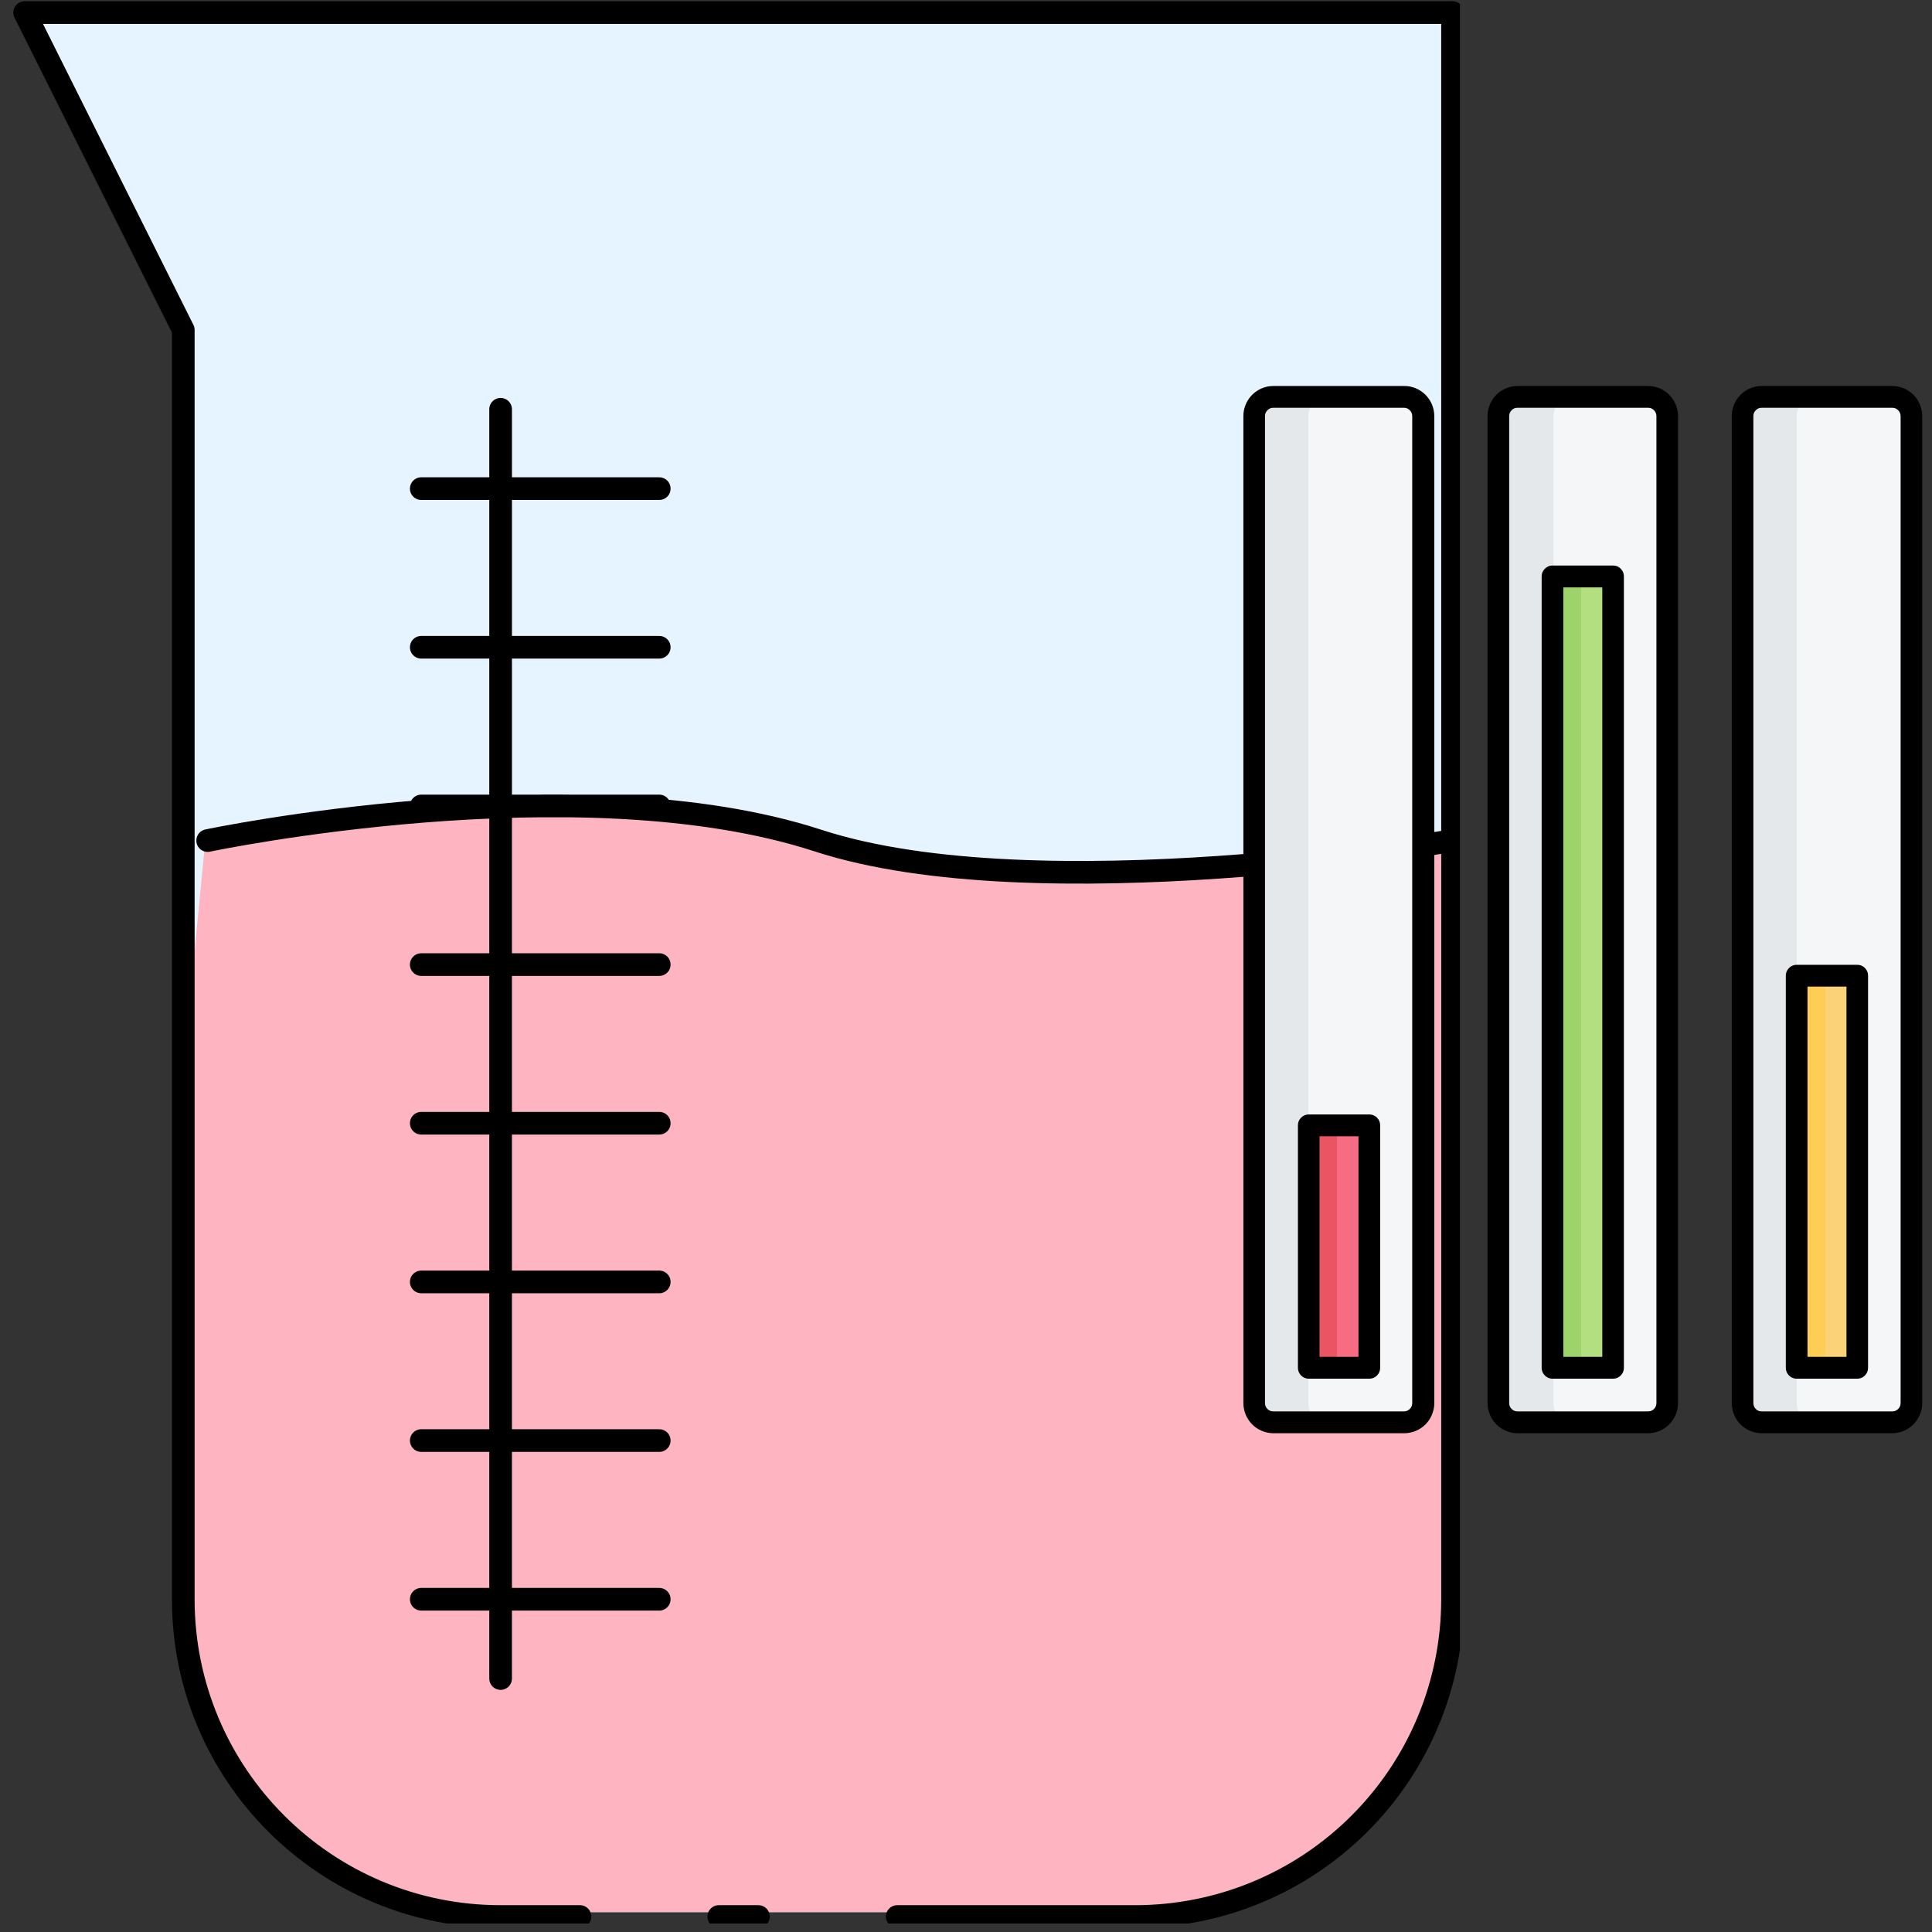 <svg xmlns="http://www.w3.org/2000/svg" xmlns:xlink="http://www.w3.org/1999/xlink" width="150" zoomAndPan="magnify" viewBox="0 0 112.5 112.5" height="150" preserveAspectRatio="xMidYMid meet" version="1.0"><rect x="0" y="0" width="112.5" height="112.5" fill="#333333" stroke="none"/><defs><clipPath id="d2d1ce8f12"><path d="M 7 46 L 84.414 46 L 84.414 111.539 L 7 111.539 Z M 7 46 " clip-rule="nonzero"/></clipPath><clipPath id="13cd272d3d"><path d="M 1.328 0.656 L 10.551 19.102 C 10.551 19.102 10.551 65.977 10.551 92.898 C 10.551 103.086 18.812 111.344 29 111.344 C 40.27 111.344 54.629 111.344 65.898 111.344 C 70.793 111.344 75.48 109.402 78.941 105.941 C 82.406 102.48 84.348 97.789 84.348 92.898 C 84.348 61.41 84.348 0.656 84.348 0.656 Z M 1.328 0.656 " clip-rule="nonzero"/></clipPath><clipPath id="7725877dd8"><path d="M 0.637 0 L 85.012 0 L 85.012 112.004 L 0.637 112.004 Z M 0.637 0 " clip-rule="nonzero"/></clipPath><clipPath id="ca42e7db69"><path d="M 100 22.352 L 112 22.352 L 112 83.578 L 100 83.578 Z M 100 22.352 " clip-rule="nonzero"/></clipPath><clipPath id="605d0268c1"><path d="M 86 22.352 L 98 22.352 L 98 83.578 L 86 83.578 Z M 86 22.352 " clip-rule="nonzero"/></clipPath><clipPath id="dbca71788b"><path d="M 72.363 22.352 L 84 22.352 L 84 83.578 L 72.363 83.578 Z M 72.363 22.352 " clip-rule="nonzero"/></clipPath></defs><path fill="#e6f4ff" d="M 1.328 0.656 L 10.551 19.102 C 10.551 19.102 10.551 65.977 10.551 92.898 C 10.551 103.086 18.812 111.344 29 111.344 C 40.27 111.344 54.629 111.344 65.898 111.344 C 70.793 111.344 75.48 109.402 78.941 105.941 C 82.406 102.48 84.348 97.789 84.348 92.898 C 84.348 61.41 84.348 0.656 84.348 0.656 Z M 1.328 0.656 " fill-opacity="1" fill-rule="evenodd"/><g clip-path="url(#d2d1ce8f12)"><g clip-path="url(#13cd272d3d)"><path fill="#ffb4c2" d="M 11.969 48.789 C 11.969 48.789 33.52 44.25 47.449 48.789 C 60.184 52.941 84.348 48.789 84.348 48.789 C 84.348 48.789 86.117 72.828 87.465 91.102 C 87.852 96.328 86.043 101.48 82.473 105.316 C 78.91 109.16 73.906 111.34 68.66 111.34 C 55.918 111.34 39.527 111.34 26.699 111.34 C 21.383 111.34 16.316 109.102 12.742 105.164 C 9.168 101.227 7.418 95.969 7.93 90.68 C 9.684 72.465 11.969 48.789 11.969 48.789 Z M 11.969 48.789 " fill-opacity="1" fill-rule="evenodd"/></g></g><g clip-path="url(#7725877dd8)"><path stroke-linecap="round" transform="matrix(0.22, 0, 0, 0.22, -66.927, -51.224)" fill="none" stroke-linejoin="round" d="M 494.459 740.102 C 497.945 740.102 501.466 740.102 504.952 740.102 M 541.692 740.102 L 604.682 740.102 C 626.965 740.102 648.323 731.264 664.079 715.49 C 679.835 699.734 688.673 678.393 688.673 656.111 C 688.673 512.757 688.673 236.17 688.673 236.17 L 310.737 236.17 L 352.724 320.162 C 352.724 320.162 352.724 533.546 352.724 656.111 C 352.724 702.49 390.337 740.102 436.716 740.102 C 443.492 740.102 450.516 740.102 457.719 740.102 M 436.716 341.164 L 436.716 677.113 M 415.714 656.128 L 478.703 656.128 M 415.714 614.124 L 478.703 614.124 M 415.714 572.137 L 478.703 572.137 M 415.714 530.132 L 478.703 530.132 M 415.714 488.145 L 478.703 488.145 M 415.714 446.158 L 478.703 446.158 M 415.714 404.153 L 478.703 404.153 M 415.714 362.166 L 478.703 362.166 M 359.18 455.317 C 359.18 455.317 457.292 434.652 520.708 455.317 C 578.682 474.22 688.691 455.317 688.691 455.317 " stroke="#000000" stroke-width="6" stroke-opacity="1" stroke-miterlimit="10"/></g><path fill="#f4f6f8" d="M 110.184 23.109 L 102.582 23.109 C 102.438 23.109 102.293 23.141 102.156 23.195 C 102.02 23.254 101.898 23.336 101.793 23.441 C 101.691 23.547 101.609 23.668 101.555 23.805 C 101.496 23.941 101.469 24.086 101.469 24.234 L 101.469 81.695 C 101.469 81.844 101.496 81.988 101.555 82.125 C 101.609 82.266 101.691 82.387 101.793 82.492 C 101.898 82.598 102.02 82.676 102.156 82.734 C 102.293 82.793 102.438 82.82 102.582 82.82 L 110.184 82.82 C 110.332 82.82 110.477 82.793 110.613 82.734 C 110.75 82.676 110.867 82.598 110.973 82.492 C 111.078 82.387 111.16 82.266 111.215 82.125 C 111.273 81.988 111.301 81.844 111.301 81.695 L 111.301 24.234 C 111.301 24.086 111.273 23.941 111.215 23.805 C 111.16 23.668 111.078 23.547 110.973 23.441 C 110.867 23.336 110.75 23.254 110.613 23.195 C 110.477 23.141 110.332 23.109 110.184 23.109 Z M 110.184 23.109 " fill-opacity="1" fill-rule="nonzero"/><path fill="#f4f6f8" d="M 101.469 24.23 L 101.469 81.695 C 101.469 81.844 101.496 81.988 101.555 82.125 C 101.609 82.266 101.691 82.387 101.793 82.492 C 101.898 82.598 102.02 82.676 102.156 82.734 C 102.293 82.793 102.438 82.82 102.582 82.82 L 110.184 82.82 C 110.332 82.82 110.477 82.793 110.613 82.734 C 110.75 82.676 110.867 82.598 110.973 82.492 C 111.078 82.387 111.16 82.266 111.215 82.125 C 111.273 81.988 111.301 81.844 111.301 81.695 L 111.301 24.23 C 111.301 24.078 111.273 23.938 111.215 23.801 C 111.16 23.66 111.078 23.539 110.973 23.438 C 110.867 23.332 110.746 23.25 110.609 23.195 C 110.473 23.137 110.332 23.109 110.184 23.109 L 102.582 23.109 C 102.438 23.109 102.293 23.137 102.156 23.195 C 102.02 23.25 101.898 23.332 101.797 23.438 C 101.691 23.539 101.609 23.66 101.555 23.801 C 101.496 23.938 101.469 24.078 101.469 24.23 Z M 101.469 24.23 " fill-opacity="1" fill-rule="nonzero"/><path fill="#e4e8eb" d="M 101.469 24.23 L 101.469 81.695 C 101.469 81.844 101.496 81.988 101.555 82.125 C 101.609 82.266 101.691 82.387 101.793 82.492 C 101.898 82.598 102.02 82.676 102.156 82.734 C 102.293 82.793 102.438 82.82 102.582 82.82 L 105.734 82.82 C 105.586 82.82 105.445 82.793 105.309 82.734 C 105.172 82.676 105.051 82.598 104.945 82.492 C 104.84 82.387 104.762 82.266 104.703 82.125 C 104.648 81.988 104.621 81.844 104.621 81.695 L 104.621 24.23 C 104.621 24.078 104.648 23.934 104.707 23.793 C 104.766 23.652 104.848 23.531 104.957 23.426 C 105.062 23.32 105.188 23.242 105.324 23.188 C 105.465 23.133 105.609 23.105 105.762 23.109 L 102.609 23.109 C 102.461 23.105 102.312 23.133 102.176 23.188 C 102.035 23.242 101.91 23.32 101.805 23.426 C 101.695 23.531 101.613 23.652 101.555 23.793 C 101.496 23.934 101.469 24.078 101.469 24.23 Z M 101.469 24.23 " fill-opacity="1" fill-rule="nonzero"/><path fill="#f4f6f8" d="M 95.965 23.109 L 88.363 23.109 C 88.219 23.109 88.074 23.141 87.938 23.195 C 87.801 23.254 87.68 23.336 87.578 23.441 C 87.473 23.547 87.391 23.668 87.336 23.805 C 87.277 23.941 87.25 24.086 87.25 24.234 L 87.25 81.695 C 87.25 81.844 87.277 81.988 87.336 82.125 C 87.391 82.266 87.473 82.387 87.578 82.492 C 87.68 82.598 87.801 82.676 87.938 82.734 C 88.074 82.793 88.219 82.82 88.363 82.82 L 95.965 82.82 C 96.113 82.82 96.258 82.793 96.395 82.734 C 96.531 82.676 96.648 82.598 96.754 82.492 C 96.859 82.387 96.941 82.266 96.996 82.125 C 97.055 81.988 97.082 81.844 97.082 81.695 L 97.082 24.234 C 97.082 24.086 97.055 23.941 96.996 23.805 C 96.941 23.668 96.859 23.547 96.754 23.441 C 96.648 23.336 96.531 23.254 96.395 23.195 C 96.258 23.141 96.113 23.109 95.965 23.109 Z M 95.965 23.109 " fill-opacity="1" fill-rule="nonzero"/><path fill="#e4e8eb" d="M 87.25 24.23 L 87.25 81.695 C 87.25 81.844 87.277 81.988 87.336 82.125 C 87.391 82.266 87.473 82.387 87.578 82.492 C 87.68 82.598 87.801 82.676 87.938 82.734 C 88.074 82.793 88.219 82.82 88.363 82.82 L 91.516 82.82 C 91.219 82.809 90.965 82.691 90.762 82.473 C 90.555 82.258 90.449 81.996 90.453 81.695 L 90.453 24.23 C 90.453 24.082 90.48 23.941 90.535 23.805 C 90.59 23.668 90.668 23.551 90.77 23.445 C 90.871 23.34 90.988 23.258 91.121 23.199 C 91.258 23.145 91.395 23.113 91.543 23.109 L 88.391 23.109 C 88.242 23.105 88.098 23.133 87.957 23.188 C 87.816 23.242 87.691 23.32 87.586 23.426 C 87.477 23.531 87.395 23.652 87.336 23.793 C 87.277 23.934 87.25 24.078 87.25 24.23 Z M 87.25 24.23 " fill-opacity="1" fill-rule="nonzero"/><path fill="#f4f6f8" d="M 81.746 23.109 L 74.145 23.109 C 74 23.109 73.855 23.141 73.719 23.195 C 73.582 23.254 73.461 23.336 73.359 23.441 C 73.254 23.547 73.172 23.668 73.117 23.805 C 73.059 23.941 73.031 24.086 73.031 24.234 L 73.031 81.695 C 73.031 81.844 73.059 81.988 73.117 82.125 C 73.172 82.266 73.254 82.387 73.359 82.492 C 73.461 82.598 73.582 82.676 73.719 82.734 C 73.855 82.793 74 82.82 74.145 82.82 L 81.746 82.82 C 81.895 82.82 82.039 82.793 82.176 82.734 C 82.312 82.676 82.43 82.598 82.535 82.492 C 82.641 82.387 82.723 82.266 82.777 82.125 C 82.836 81.988 82.863 81.844 82.863 81.695 L 82.863 24.234 C 82.863 24.086 82.836 23.941 82.777 23.805 C 82.723 23.668 82.641 23.547 82.535 23.441 C 82.43 23.336 82.312 23.254 82.176 23.195 C 82.039 23.141 81.895 23.109 81.746 23.109 Z M 81.746 23.109 " fill-opacity="1" fill-rule="nonzero"/><path fill="#e4e8eb" d="M 73.031 24.23 L 73.031 81.695 C 73.031 81.844 73.059 81.988 73.117 82.125 C 73.172 82.266 73.254 82.387 73.359 82.492 C 73.461 82.598 73.582 82.676 73.719 82.734 C 73.855 82.793 74 82.82 74.145 82.82 L 77.297 82.82 C 77.148 82.82 77.008 82.793 76.871 82.734 C 76.734 82.676 76.613 82.598 76.508 82.492 C 76.406 82.387 76.324 82.266 76.266 82.125 C 76.211 81.988 76.184 81.844 76.184 81.695 L 76.184 24.23 C 76.184 24.078 76.211 23.934 76.27 23.793 C 76.328 23.652 76.41 23.531 76.52 23.426 C 76.625 23.32 76.75 23.242 76.891 23.188 C 77.027 23.133 77.172 23.105 77.324 23.109 L 74.172 23.109 C 74.023 23.105 73.879 23.133 73.738 23.188 C 73.598 23.242 73.473 23.32 73.367 23.426 C 73.258 23.531 73.176 23.652 73.117 23.793 C 73.059 23.934 73.031 24.078 73.031 24.23 Z M 73.031 24.23 " fill-opacity="1" fill-rule="nonzero"/><path fill="#fbd277" d="M 108.148 56.816 L 104.621 56.816 L 104.621 79.645 L 108.148 79.645 Z M 108.148 56.816 " fill-opacity="1" fill-rule="nonzero"/><path fill="#fdcd56" d="M 106.285 56.816 L 104.621 56.816 L 104.621 79.645 L 106.285 79.645 Z M 106.285 56.816 " fill-opacity="1" fill-rule="nonzero"/><path fill="#b4df80" d="M 93.93 33.566 L 90.402 33.566 L 90.402 79.645 L 93.93 79.645 Z M 93.93 33.566 " fill-opacity="1" fill-rule="nonzero"/><path fill="#9ed26a" d="M 92.066 33.566 L 90.402 33.566 L 90.402 79.645 L 92.066 79.645 Z M 92.066 33.566 " fill-opacity="1" fill-rule="nonzero"/><path fill="#f76c82" d="M 79.711 65.531 L 76.184 65.531 L 76.184 79.645 L 79.711 79.645 Z M 79.711 65.531 " fill-opacity="1" fill-rule="nonzero"/><path fill="#eb5463" d="M 77.848 65.531 L 76.184 65.531 L 76.184 79.645 L 77.848 79.645 Z M 77.848 65.531 " fill-opacity="1" fill-rule="nonzero"/><g clip-path="url(#ca42e7db69)"><path fill="#000000" d="M 102.582 83.457 L 110.184 83.457 C 110.418 83.457 110.641 83.41 110.852 83.32 C 111.066 83.23 111.254 83.105 111.418 82.941 C 111.582 82.773 111.707 82.586 111.797 82.371 C 111.887 82.152 111.93 81.93 111.93 81.695 L 111.93 24.23 C 111.93 23.996 111.883 23.773 111.797 23.559 C 111.707 23.344 111.582 23.152 111.418 22.988 C 111.254 22.824 111.066 22.699 110.852 22.609 C 110.637 22.52 110.414 22.477 110.184 22.477 L 102.582 22.477 C 102.352 22.477 102.129 22.52 101.918 22.609 C 101.703 22.699 101.516 22.824 101.352 22.988 C 101.188 23.152 101.062 23.344 100.973 23.559 C 100.883 23.773 100.84 23.996 100.84 24.23 L 100.84 81.695 C 100.84 81.93 100.883 82.152 100.973 82.371 C 101.059 82.586 101.184 82.773 101.348 82.941 C 101.512 83.105 101.703 83.23 101.914 83.32 C 102.129 83.41 102.352 83.457 102.582 83.457 Z M 110.184 23.746 C 110.316 23.742 110.434 23.789 110.527 23.887 C 110.621 23.98 110.672 24.094 110.672 24.23 L 110.672 81.695 C 110.672 81.832 110.625 81.949 110.531 82.043 C 110.434 82.141 110.32 82.188 110.184 82.184 L 102.582 82.184 C 102.449 82.188 102.332 82.141 102.238 82.043 C 102.145 81.949 102.098 81.832 102.098 81.695 L 102.098 24.23 C 102.098 24.094 102.145 23.98 102.242 23.887 C 102.336 23.789 102.449 23.742 102.582 23.746 Z M 110.184 23.746 " fill-opacity="1" fill-rule="nonzero"/></g><path fill="#000000" d="M 104.621 80.281 L 108.148 80.281 C 108.324 80.281 108.473 80.219 108.594 80.094 C 108.719 79.969 108.777 79.82 108.777 79.645 L 108.777 56.816 C 108.777 56.641 108.719 56.488 108.594 56.367 C 108.473 56.242 108.324 56.18 108.148 56.18 L 104.621 56.18 C 104.445 56.18 104.297 56.242 104.172 56.367 C 104.051 56.488 103.988 56.641 103.988 56.816 L 103.988 79.645 C 103.988 79.82 104.051 79.969 104.172 80.094 C 104.297 80.219 104.445 80.281 104.621 80.281 Z M 107.52 79.008 L 105.25 79.008 L 105.25 57.449 L 107.52 57.449 Z M 107.52 79.008 " fill-opacity="1" fill-rule="nonzero"/><g clip-path="url(#605d0268c1)"><path fill="#000000" d="M 88.363 83.457 L 95.965 83.457 C 96.199 83.457 96.422 83.41 96.633 83.32 C 96.848 83.23 97.035 83.105 97.199 82.941 C 97.363 82.773 97.492 82.586 97.578 82.371 C 97.668 82.152 97.711 81.93 97.711 81.695 L 97.711 24.23 C 97.711 23.996 97.668 23.773 97.578 23.559 C 97.488 23.344 97.363 23.152 97.199 22.988 C 97.035 22.824 96.848 22.699 96.633 22.609 C 96.418 22.52 96.195 22.477 95.965 22.477 L 88.363 22.477 C 88.133 22.477 87.91 22.52 87.699 22.609 C 87.484 22.699 87.297 22.824 87.133 22.988 C 86.969 23.152 86.844 23.344 86.754 23.559 C 86.664 23.773 86.621 23.996 86.621 24.23 L 86.621 81.695 C 86.621 81.93 86.664 82.152 86.754 82.371 C 86.84 82.586 86.969 82.773 87.129 82.941 C 87.293 83.105 87.484 83.23 87.695 83.32 C 87.91 83.41 88.133 83.457 88.363 83.457 Z M 95.965 23.746 C 96.098 23.742 96.215 23.789 96.309 23.887 C 96.402 23.98 96.453 24.094 96.453 24.23 L 96.453 81.695 C 96.453 81.832 96.406 81.949 96.312 82.043 C 96.215 82.141 96.102 82.188 95.965 82.184 L 88.363 82.184 C 88.23 82.188 88.117 82.141 88.02 82.043 C 87.926 81.949 87.879 81.832 87.879 81.695 L 87.879 24.23 C 87.879 24.094 87.926 23.98 88.023 23.887 C 88.117 23.789 88.23 23.742 88.363 23.746 Z M 95.965 23.746 " fill-opacity="1" fill-rule="nonzero"/></g><path fill="#000000" d="M 90.402 80.281 L 93.93 80.281 C 94.105 80.281 94.254 80.219 94.375 80.094 C 94.5 79.969 94.559 79.82 94.559 79.645 L 94.559 33.566 C 94.559 33.391 94.5 33.242 94.375 33.117 C 94.254 32.992 94.105 32.93 93.93 32.93 L 90.402 32.93 C 90.227 32.93 90.078 32.992 89.957 33.117 C 89.832 33.242 89.77 33.391 89.77 33.566 L 89.77 79.645 C 89.77 79.82 89.832 79.969 89.957 80.094 C 90.078 80.219 90.227 80.281 90.402 80.281 Z M 93.301 79.008 L 91.031 79.008 L 91.031 34.203 L 93.301 34.203 Z M 93.301 79.008 " fill-opacity="1" fill-rule="nonzero"/><g clip-path="url(#dbca71788b)"><path fill="#000000" d="M 74.145 83.457 L 81.746 83.457 C 81.98 83.457 82.207 83.418 82.422 83.328 C 82.641 83.242 82.832 83.113 83 82.949 C 83.164 82.785 83.293 82.594 83.383 82.375 C 83.473 82.156 83.52 81.93 83.52 81.695 L 83.52 24.23 C 83.516 23.992 83.473 23.77 83.383 23.551 C 83.289 23.336 83.164 23.145 82.996 22.98 C 82.828 22.816 82.637 22.688 82.422 22.602 C 82.207 22.516 81.98 22.473 81.746 22.477 L 74.145 22.477 C 73.914 22.477 73.691 22.52 73.48 22.609 C 73.266 22.699 73.078 22.824 72.914 22.988 C 72.75 23.152 72.625 23.344 72.535 23.559 C 72.445 23.773 72.402 23.996 72.402 24.23 L 72.402 81.695 C 72.402 81.93 72.445 82.152 72.535 82.371 C 72.621 82.586 72.75 82.773 72.91 82.941 C 73.074 83.105 73.266 83.23 73.477 83.32 C 73.691 83.41 73.914 83.457 74.145 83.457 Z M 81.746 23.746 C 81.883 23.742 81.996 23.789 82.09 23.887 C 82.184 23.98 82.234 24.094 82.234 24.23 L 82.234 81.695 C 82.234 81.832 82.188 81.949 82.094 82.043 C 81.996 82.141 81.883 82.188 81.746 82.184 L 74.145 82.184 C 74.012 82.188 73.898 82.141 73.801 82.043 C 73.707 81.949 73.66 81.832 73.66 81.695 L 73.66 24.23 C 73.66 24.094 73.707 23.98 73.805 23.887 C 73.898 23.789 74.012 23.742 74.145 23.746 Z M 81.746 23.746 " fill-opacity="1" fill-rule="nonzero"/></g><path fill="#000000" d="M 76.184 80.281 L 79.738 80.281 C 79.91 80.281 80.059 80.219 80.184 80.094 C 80.305 79.969 80.367 79.82 80.367 79.645 L 80.367 65.531 C 80.367 65.355 80.305 65.203 80.184 65.082 C 80.059 64.957 79.91 64.895 79.738 64.895 L 76.207 64.895 C 76.035 64.895 75.887 64.957 75.762 65.082 C 75.637 65.203 75.578 65.355 75.578 65.531 L 75.578 79.645 C 75.578 79.816 75.637 79.961 75.754 80.086 C 75.871 80.207 76.012 80.273 76.184 80.281 Z M 79.105 79.008 L 76.836 79.008 L 76.836 66.164 L 79.105 66.164 Z M 79.105 79.008 " fill-opacity="1" fill-rule="nonzero"/></svg>